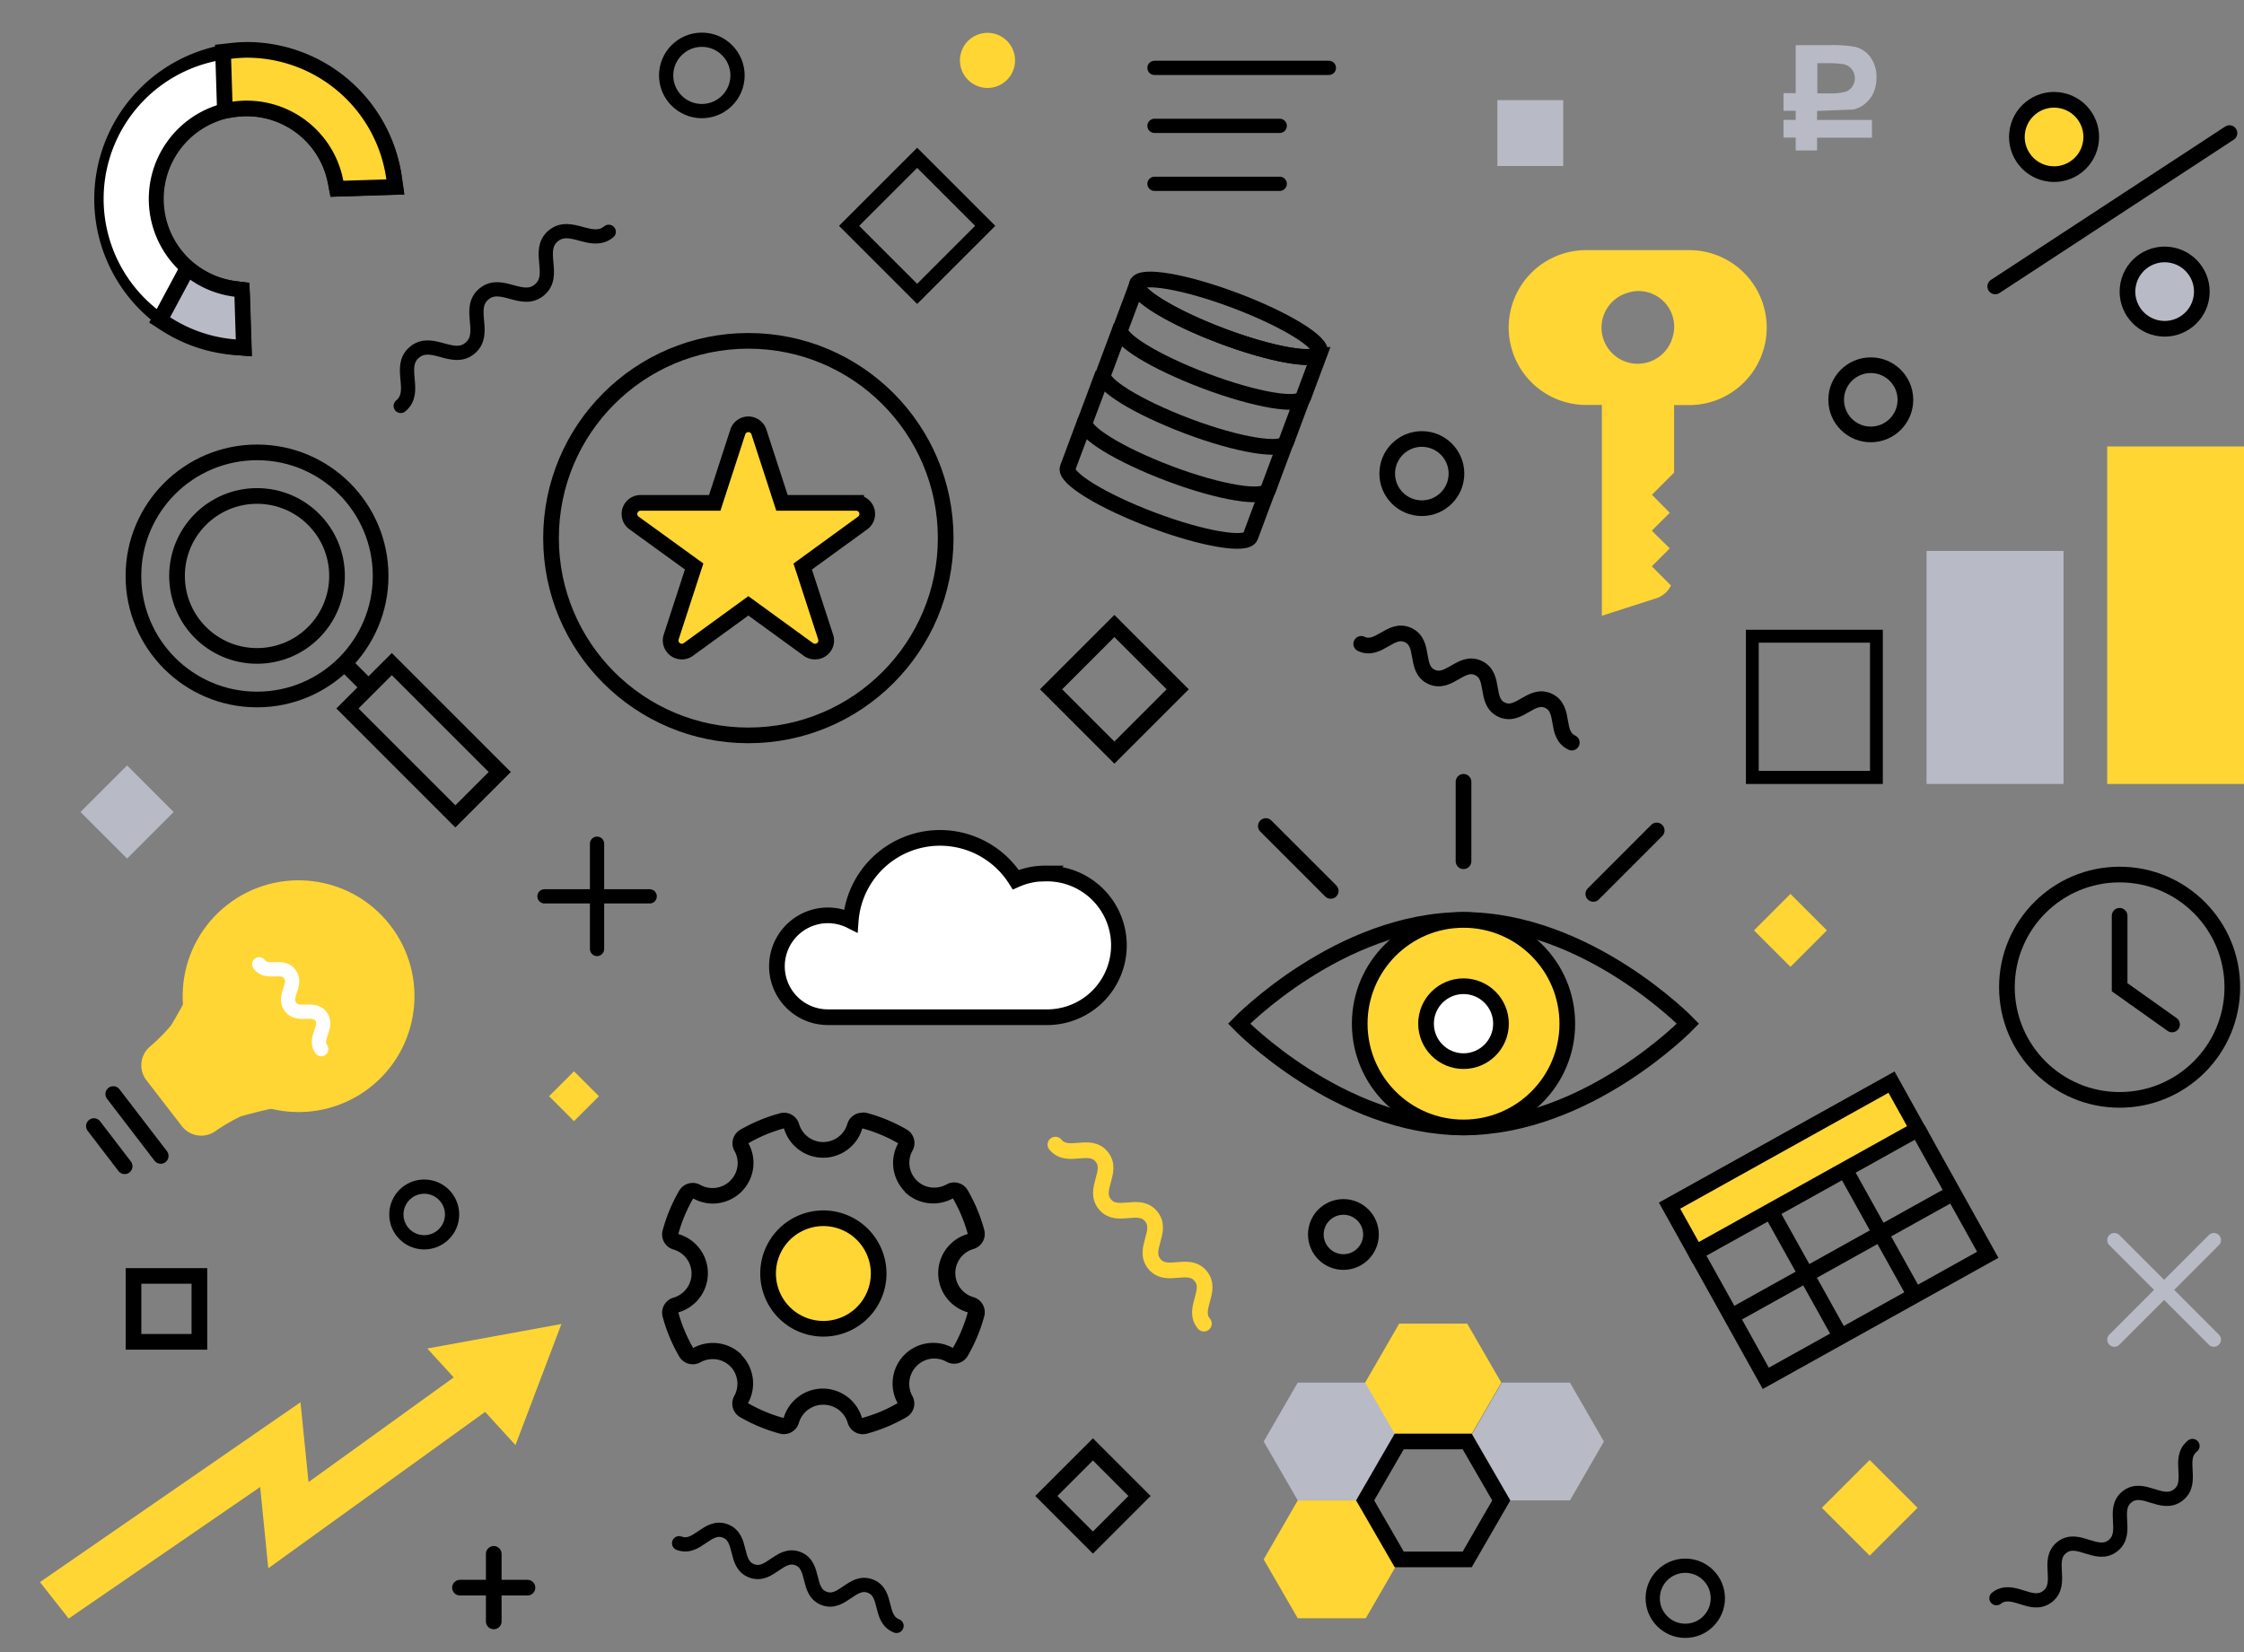 <svg xmlns="http://www.w3.org/2000/svg" width="315" height="232"><rect width="100%" height="100%" fill="#808080" stroke="none"/><path d="M248 46a10.88 10.88 0 0 1-10.88 10.88H235v9.48l-3.11 3.11 2.5 2.53-2.52 2.52 2.52 2.48-2.52 2.52 2.69 2.69a3.49 3.49 0 0 1-2 1.78l-7.7 2.47v-29.6h-2.17A10.88 10.88 0 0 1 211.78 46a10.88 10.88 0 0 1 10.88-10.88h14.49A10.88 10.88 0 0 1 248 46zm-19.38-4.92a5.08 5.08 0 1 0 6.19 6.19 5 5 0 0 0-6.17-6.21z" fill="#ffd633"/><path d="M260.17 15.37a3.9 3.9 0 0 0 1.18-.47 4.64 4.64 0 0 0 1-.87 3.9 3.9 0 0 0 .77-1.34 5.25 5.25 0 0 0 .29-1.78 4.69 4.69 0 0 0-.83-2.85 3.81 3.81 0 0 0-2.15-1.48 17.26 17.26 0 0 0-3.57-.24h-4.79v6.74h-1.71v2.48h1.71v1.27h-1.71v2.49h1.71v1.81h3v-1.79h7.71v-2.5h-7.71v-1.26M258.7 9a2 2 0 0 1 1.2.67 2 2 0 0 1 .47 1.32 2 2 0 0 1-.35 1.16 1.83 1.83 0 0 1-.92.72 7.94 7.94 0 0 1-2.36.24h-1.63V8.87h1.43a14.92 14.92 0 0 1 2.16.13z" fill="#b8bac6"/><circle cx="199.59" cy="66.5" r="4.86" fill="none" stroke="#000" stroke-miterlimit="10" stroke-width="2.2"/><circle cx="98.52" cy="10.59" r="5.01" fill="none" stroke="#000" stroke-miterlimit="10" stroke-width="2"/><circle cx="236.57" cy="224.42" r="4.57" fill="none" stroke="#000" stroke-miterlimit="10" stroke-width="2"/><circle cx="59.55" cy="170.53" r="3.91" fill="none" stroke="#000" stroke-miterlimit="10" stroke-width="2"/><circle cx="138.62" cy="8.48" r="3.87" fill="#ffd633"/><circle cx="188.58" cy="173.34" r="3.87" fill="none" stroke="#000" stroke-miterlimit="10" stroke-width="2.2"/><circle cx="262.61" cy="56.14" r="4.86" fill="none" stroke="#000" stroke-miterlimit="10" stroke-width="2.2"/><path d="M85.45 32.55c-2.43 2-5.37-1.46-7.8.58s.51 5.54-1.93 7.58-5.37-1.46-7.8.58.5 5.54-1.93 7.59-5.37-1.46-7.81.58.5 5.54-1.93 7.54M125.85 228.3c-2.54-1-1.15-4.63-3.69-5.59s-3.94 2.69-6.48 1.73-1.15-4.63-3.69-5.59-3.94 2.69-6.48 1.72-1.15-4.63-3.7-5.6-3.94 2.69-6.48 1.72M280.25 224.41c2.3-1.78 4.87 1.54 7.17-.24s-.26-5.1 2-6.88 4.87 1.54 7.17-.24-.26-5.1 2-6.88 4.87 1.53 7.18-.25-.26-5.1 2-6.88" fill="none" stroke="#000" stroke-linecap="round" stroke-miterlimit="10" stroke-width="2"/><path d="M220.64 104.27c-2.46-1.15-.8-4.7-3.26-5.86s-4.13 2.39-6.59 1.24-.8-4.7-3.26-5.85-4.13 2.39-6.59 1.24-.8-4.7-3.27-5.86-4.13 2.39-6.59 1.23" fill="none" stroke="#000" stroke-linecap="round" stroke-miterlimit="10" stroke-width="2.2"/><path d="M169 185.86c-1.74-2.09 1.28-4.59-.46-6.69s-4.75.41-6.49-1.69 1.28-4.59-.46-6.69-4.75.41-6.49-1.69 1.27-4.6-.46-6.69-4.75.41-6.49-1.69" fill="none" stroke="#ffd633" stroke-linecap="round" stroke-miterlimit="10" stroke-width="2.2"/><path fill="none" stroke="#000" stroke-miterlimit="10" stroke-width="2.2" d="M147.542 96.788l8.889-8.888 8.888 8.888-8.888 8.888z"/><path fill="none" stroke="#000" stroke-miterlimit="10" stroke-width="2" d="M119.192 31.712l9.553-9.553 9.553 9.553-9.553 9.553z"/><path fill="#ffd633" d="M246.214 130.64l5.12-5.12 5.119 5.12-5.12 5.119zM255.738 211.721l6.718-6.717 6.717 6.717-6.717 6.718zM77.076 153.926l3.5-3.5 3.5 3.5-3.5 3.5z"/><path fill="#b8bac6" d="M210.19 23.31v-9.25h9.25v9.25z"/><path fill="none" stroke="#000" stroke-miterlimit="10" stroke-width="2.2" d="M153.42 216.599l-6.54-6.541 6.54-6.54 6.541 6.54zM18.74 188.41v-9.25h9.25v9.25z"/><path fill="#b8bac6" d="M17.84 120.559l-6.541-6.541 6.54-6.54 6.541 6.54z"/><path d="M262.5 90.24v18h-15.62v-18h15.62m1.81-1.81h-19.23v21.65h19.22V88.43z"/><path fill="#b8bac6" d="M270.44 77.36h19.23v32.72h-19.23z"/><path fill="#ffd633" d="M295.8 62.69h19.23v47.39H295.8z"/><path d="M152.19 59.69h-.07l-2.24 6c-.52 1.38 4.8 4.65 11.88 7.32s13.24 3.71 13.76 2.34l2.24-6h-.07" fill="none" stroke="#000" stroke-miterlimit="10" stroke-width="2.21"/><path d="M154.63 53.2h-.07l-2.24 6c-.52 1.38 4.8 4.65 11.88 7.32s13.25 3.65 13.8 2.28l2.24-6h-.07" fill="none" stroke="#000" stroke-miterlimit="10" stroke-width="2.21"/><path d="M157.19 46.53h-.07l-2.24 6c-.52 1.38 4.8 4.65 11.88 7.32s13.24 3.65 13.76 2.28l2.24-6h-.07" fill="none" stroke="#000" stroke-miterlimit="10" stroke-width="2.21"/><path d="M171.51 47.17c-6.64-2.5-11.73-5.54-11.91-7h-.07l-2.24 6c-.52 1.38 4.8 4.65 11.88 7.32s13.24 3.71 13.76 2.34l2.24-6h-.07c-1.1.92-6.95-.15-13.59-2.66z" fill="none" stroke="#000" stroke-miterlimit="10" stroke-width="2.21"/><ellipse cx="172.45" cy="44.68" rx="2.66" ry="13.7" transform="rotate(-69.36 172.444 44.686)" fill="none" stroke="#000" stroke-miterlimit="10" stroke-width="2.21"/><circle cx="36.08" cy="80.87" r="17.35" fill="none" stroke="#000" stroke-miterlimit="10" stroke-width="2.2"/><circle cx="36.08" cy="80.87" r="11.23" fill="none" stroke="#000" stroke-miterlimit="10" stroke-width="2.2"/><path fill="none" stroke="#000" stroke-miterlimit="10" stroke-width="2.2" d="M54.999 93.25l15.153 15.153-6.23 6.23L48.77 99.479zM48.35 93.14l3.38 3.38"/><path fill="none" stroke="#000" stroke-linecap="round" stroke-miterlimit="10" stroke-width="2" d="M162.06 9.53h24.48M162.06 17.67h17.58M162.06 25.81h17.58"/><path fill="none" stroke="#000" stroke-linecap="round" stroke-miterlimit="10" stroke-width="2.2" d="M312.96 18.69l-32.88 21.53"/><circle cx="303.85" cy="40.94" r="5.22" transform="rotate(-78.21 303.859 40.936)" fill="#b8bac6" stroke="#000" stroke-linecap="round" stroke-miterlimit="10" stroke-width="2.2"/><circle cx="288.33" cy="19.23" r="5.22" transform="rotate(-78.21 288.335 19.226)" fill="#ffd633" stroke="#000" stroke-linecap="round" stroke-miterlimit="10" stroke-width="2.2"/><circle cx="105.05" cy="75.56" r="27.7" fill="none" stroke="#000" stroke-miterlimit="10" stroke-width="2.2"/><path d="M114.39 91.49a1.55 1.55 0 0 1-.92-.3l-8.42-6.12-8.42 6.12a1.55 1.55 0 0 1-.92.3 1.57 1.57 0 0 1-1.27-.65 1.54 1.54 0 0 1-.22-1.4l3.22-9.9L89 73.43a1.56 1.56 0 0 1 .92-2.82h10.41l3.22-9.9a1.56 1.56 0 0 1 3 0l3.22 9.9h10.41a1.56 1.56 0 0 1 .92 2.82l-8.42 6.12 3.22 9.9a1.54 1.54 0 0 1-.22 1.4 1.57 1.57 0 0 1-1.29.64z" fill="#ffd633" stroke="#000" stroke-miterlimit="10" stroke-width="2.2"/><circle cx="297.54" cy="138.62" r="15.82" fill="none" stroke="#000" stroke-miterlimit="10" stroke-width="2.2"/><path fill="none" stroke="#000" stroke-linecap="round" stroke-miterlimit="10" stroke-width="2.2" d="M297.54 128.59v10.03l7.36 5.23"/><circle cx="41.8" cy="140.52" r="16.27" transform="rotate(-37.8 40.921 140.038)" fill="#ffd633"/><path d="M25.53 158.13l-5-6.48A3.44 3.44 0 0 1 21 147a26.31 26.31 0 0 0 3-3 68.79 68.79 0 0 0 3.77-7.17L41.66 155a68.79 68.79 0 0 0-7.9 1.77 26.31 26.31 0 0 0-3.61 2.12 3.44 3.44 0 0 1-4.62-.76z" fill="#ffd633"/><path fill="none" stroke="#000" stroke-linecap="round" stroke-miterlimit="10" stroke-width="2.2" d="M15.9 153.62l6.66 8.69M13.18 158.12l4.32 5.64"/><path d="M45.09 147.31c-1.09-1.49 1-3.06 0-4.55s-3.24.09-4.33-1.4 1-3.07-.05-4.56-3.24.09-4.33-1.4" fill="none" stroke="#fff" stroke-linecap="round" stroke-miterlimit="10" stroke-width="2"/><path d="M236.95 143.74s-14.11 14.57-31.51 14.57-31.51-14.57-31.51-14.57 14.11-14.57 31.51-14.57 31.51 14.57 31.51 14.57z" fill="none" stroke="#000" stroke-linecap="round" stroke-miterlimit="10" stroke-width="2.2"/><circle cx="205.44" cy="143.74" r="14.57" fill="#ffd633" stroke="#000" stroke-linecap="round" stroke-miterlimit="10" stroke-width="2.2"/><circle cx="205.44" cy="143.74" r="5.26" fill="#fff" stroke="#000" stroke-linecap="round" stroke-miterlimit="10" stroke-width="2.2"/><path fill="none" stroke="#000" stroke-linecap="round" stroke-miterlimit="10" stroke-width="2.2" d="M205.44 120.93v-11.15"/><path fill="#ffd633" stroke="#000" stroke-linecap="round" stroke-miterlimit="10" stroke-width="2.2" d="M186.8 125.1l-9.11-9.11M223.66 125.52l8.9-8.91"/><path fill="none" stroke="#000" stroke-linecap="round" stroke-miterlimit="10" stroke-width="2" d="M83.81 118.47v14.78M76.43 125.86H91.2"/><path fill="none" stroke="#000" stroke-linecap="round" stroke-linejoin="round" stroke-width="2.2" d="M69.31 218.19v9.48M64.57 222.93h9.47"/><path fill="none" stroke="#b8bac6" stroke-linecap="round" stroke-miterlimit="10" stroke-width="2" d="M310.77 174.13l-13.97 13.98M296.8 174.13l13.97 13.98"/><path d="M146.67 122.65a10 10 0 0 0-4.08.87 12.57 12.57 0 0 0-23.17 5.77 7.15 7.15 0 1 0-3.22 13.54h30.46a10.09 10.09 0 1 0 0-20.17z" fill="#fff" stroke="#000" stroke-linecap="round" stroke-miterlimit="10" stroke-width="2.2"/><path fill="#ffd633" stroke="#000" stroke-miterlimit="10" stroke-width="2.2" d="M234.361 169.29l31.159-17.342 3.676 6.605-31.158 17.343z"/><path fill="none" stroke="#000" stroke-miterlimit="10" stroke-width="2.2" d="M269.2 158.53l9.83 17.66-31.16 17.35-9.83-17.66"/><path fill="#ffd633" stroke="#000" stroke-miterlimit="10" stroke-width="2.2" d="M248.72 170.3l9.67 17.38M259.14 164.5l9.67 17.38M243.03 184.85l31.16-17.35"/><path d="M121.08 158.45a20.64 20.64 0 0 1 5 2.09 5.68 5.68 0 0 0 .83 6.65l-.46-.43.54.53v.05a5.66 5.66 0 0 0 4 1.64 5.74 5.74 0 0 0 2.77-.71 20.78 20.78 0 0 1 2.09 5 5.72 5.72 0 0 0 0 11 21.26 21.26 0 0 1-2.09 5 5.72 5.72 0 0 0-6.74.9l-.12.12a5.73 5.73 0 0 0-.9 6.73 20.65 20.65 0 0 1-5 2.09 5.75 5.75 0 0 0-5.28-4.13h-.44a5.76 5.76 0 0 0-5.28 4.13 21 21 0 0 1-5-2.09 5.7 5.7 0 0 0-.93-6.77v-.06a5.73 5.73 0 0 0-6.76-.91 20.85 20.85 0 0 1-2.09-5 5.72 5.72 0 0 0 0-11 20.83 20.83 0 0 1 2.09-5 5.65 5.65 0 0 0 2.69.72 5.77 5.77 0 0 0 4-1.58l.09-.1.55-.53-.46.44a5.67 5.67 0 0 0 .87-6.7 21 21 0 0 1 5-2.09 5.73 5.73 0 0 0 11 0m0-2.2a2.2 2.2 0 0 0-2.11 1.59 3.53 3.53 0 0 1-6.77 0 2.2 2.2 0 0 0-2.68-1.51 23.24 23.24 0 0 0-5.55 2.3 2.2 2.2 0 0 0-.83 3 3.45 3.45 0 0 1-.54 4.1l-.11.12-.05.05a3.56 3.56 0 0 1-2.4.93 3.46 3.46 0 0 1-1.68-.43 2.2 2.2 0 0 0-3 .82 23 23 0 0 0-2.31 5.55 2.2 2.2 0 0 0 1.52 2.69 3.52 3.52 0 0 1 0 6.76 2.2 2.2 0 0 0-1.52 2.68 23 23 0 0 0 2.31 5.56 2.2 2.2 0 0 0 3 .83 3.55 3.55 0 0 1 1.71-.44 3.5 3.5 0 0 1 2.34.89l.09.09.13.12a3.52 3.52 0 0 1 .48 4.06 2.2 2.2 0 0 0 .83 3 23.25 23.25 0 0 0 5.55 2.3 2.2 2.2 0 0 0 2.68-1.5 3.55 3.55 0 0 1 3.22-2.55h.34a3.54 3.54 0 0 1 3.3 2.55 2.2 2.2 0 0 0 2.68 1.51 22.87 22.87 0 0 0 5.55-2.31 2.2 2.2 0 0 0 .83-3 3.55 3.55 0 0 1 .55-4.13l.11-.11a3.48 3.48 0 0 1 2.43-1 3.54 3.54 0 0 1 1.7.44 2.2 2.2 0 0 0 3-.82 23.49 23.49 0 0 0 2.31-5.54 2.2 2.2 0 0 0-1.52-2.7 3.52 3.52 0 0 1 0-6.76 2.2 2.2 0 0 0 1.52-2.69 23 23 0 0 0-2.31-5.55 2.2 2.2 0 0 0-3-.82 3.55 3.55 0 0 1-1.71.44 3.45 3.45 0 0 1-2.4-.95l-.15-.16a3.49 3.49 0 0 1-.51-4.06 2.2 2.2 0 0 0-.82-3 22.87 22.87 0 0 0-5.55-2.31 2.2 2.2 0 0 0-.57-.07z"/><circle cx="115.58" cy="178.82" r="7.76" fill="#ffd633"/><path d="M115.58 172.16a6.66 6.66 0 1 1-6.66 6.66 6.66 6.66 0 0 1 6.66-6.66m0-2.2a8.86 8.86 0 1 0 8.86 8.86 8.87 8.87 0 0 0-8.86-8.86z"/><path fill="#ffd633" d="M78.81 185.91l-18.83 3.44 3.71 4.06-20.38 14.7-1.13-11.21-36.57 25.25 4.03 5.12 26.88-18.47 1.14 11.41 30.44-21.96 4.26 4.66 6.45-17z"/><path fill="#b8bac6" d="M220.38 194.14h-9.56l-4.77 8.27 4.77 8.27h9.56l4.77-8.27-4.77-8.27zM191.72 194.14h-9.55l-4.78 8.27 4.78 8.27h9.55l4.78-8.27-4.78-8.27z"/><path fill="#ffd633" d="M191.72 210.68h-9.55l-4.78 8.28 4.78 8.27h9.55l4.78-8.27-4.78-8.28zM205.96 185.86h-9.55l-4.78 8.28 4.78 8.27h9.55l4.78-8.27-4.78-8.28z"/><path fill="none" stroke="#000" stroke-miterlimit="10" stroke-width="2.2" d="M205.96 202.41h-9.55l-4.78 8.27 4.78 8.28h9.55l4.78-8.28-4.78-8.27z"/><path d="M33 48.74A20.87 20.87 0 1 1 55.29 25l.17 1.21-8.15.26-.17-.92a12.74 12.74 0 1 0-14.1 15l.93.12.25 8.15z" fill="#fff"/><path d="M34.63 8.16a19.76 19.76 0 0 1 19.57 17l-6 .19A13.83 13.83 0 0 0 34.63 14.1a13.84 13.84 0 0 0-1.72 27.56l.19 6a19.77 19.77 0 0 1 1.53-39.5m0-2.2a22 22 0 0 0-1.71 43.87l2.45.19-.08-2.45-.19-6-.1-1.86-1.87-.23a11.64 11.64 0 1 1 12.93-13.71l.35 1.85 1.88-.06 6-.19 2.45-.08-.34-2.43A22 22 0 0 0 34.63 6z"/><path d="M33 48.74a20.88 20.88 0 0 1-9.73-3.29l-.85-.55 3.89-7.24 1 .71a12.72 12.72 0 0 0 5.69 2.2l.93.12.25 8.15z" fill="#b8bac6"/><path d="M26.7 39.27a13.77 13.77 0 0 0 6.21 2.39l.19 6a19.7 19.7 0 0 1-9.22-3.11l2.82-5.26m-.77-3.22l-1.17 2.18-2.82 5.26-1 1.78 1.7 1.1a22 22 0 0 0 10.24 3.46l2.45.19-.08-2.45-.19-6-.06-1.88-1.87-.23a11.63 11.63 0 0 1-5.22-2l-2-1.42z"/><path d="M47.11 25.57a12.7 12.7 0 0 0-12.48-10.34 13 13 0 0 0-1.81.13l-1.25.18-.26-8.27 1-.11A21.21 21.21 0 0 1 34.64 7a20.89 20.89 0 0 1 20.68 18l.18 1.25-8.21.26z" fill="#ffd633" stroke="#000" stroke-miterlimit="10" stroke-width="2.2"/></svg>